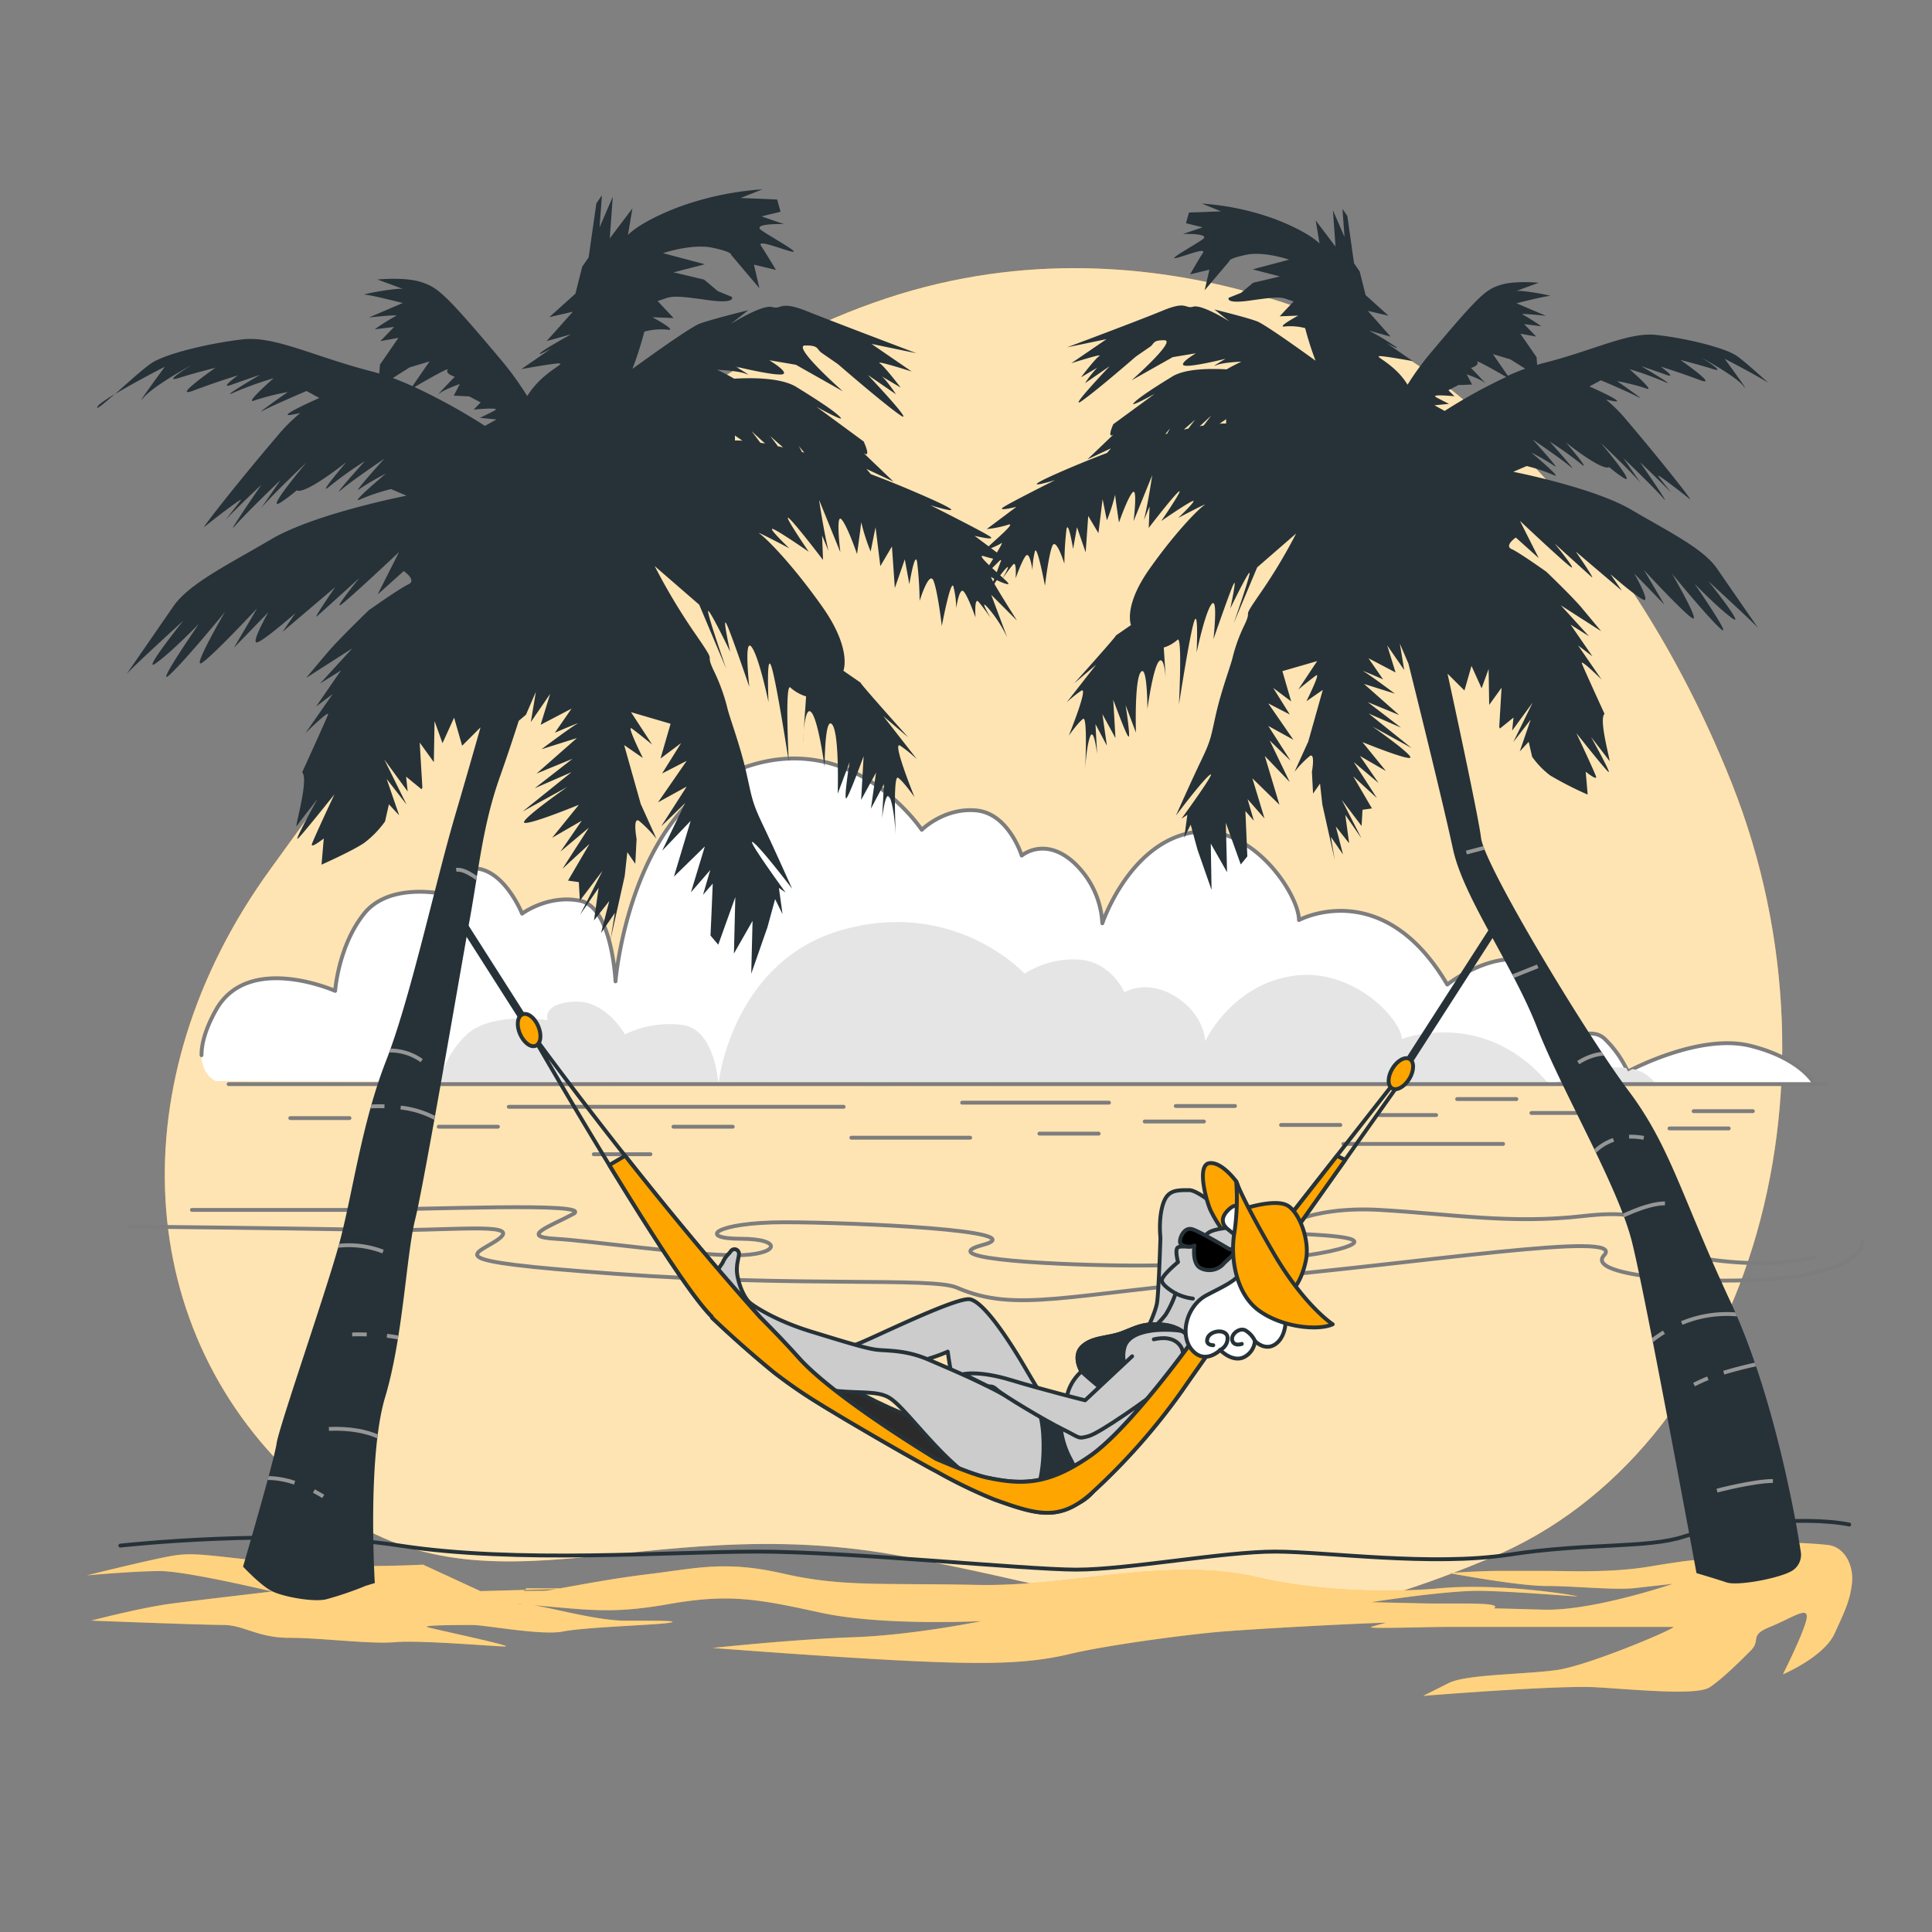 <svg xmlns="http://www.w3.org/2000/svg" xmlns:xlink="http://www.w3.org/1999/xlink" viewBox="0 0 500 500"><rect x="0" y="0" width="500" height="500" fill="#808080" stroke="none"/><defs><clipPath id="freepik--clip-path--inject-16"><path d="M466,401.34s-5.46-37.26-18.18-64.52-15.45-40-26.35-54.52-37.26-58.16-38.17-65.43c-.63-5.07-5.68-28.68-8.68-42.52L379,178.7l1.82-6.36,2.62,5.79,1.81-5,.15,9.3h0l3.2-4.45-.6,10.16.18.41,3.51-2.85-.35,3.39,5.3-7.25-5,10.21,4.5-5.81-2.83,8.23,2.31-2.49.89,3.87a22,22,0,0,0,4.68,4.84,90.48,90.48,0,0,0,9.7,4.95l-.51-5.92s3,2.4,2.68,1.28-5.1-11.27-5.1-11.27,7.11,9,8.25,10-4.45-9-4.45-9,4.08,5.25,4.71,6.16-2.84-10.59-1.22-12.15c0,0-5.31-11.57-5.85-13s5.08,4.11,5.08,4.11l-6.07-8.8,3.72,2.81-5.66-8.2,4.76,3-7.29-8,10.44,6.69s-2.61-3.13-5-6-9.16-9.36-9.16-9.36-7-5-9-5.88,1.07-3,1.07-3l4.93,4.43,1,.89-4.86-9.63s11.53,10.85,13.19,11.95-4.2-6.07-4.2-6.07,8.42,7.64,9.56,8.64-4.1-6.58-4.1-6.58l11.93,10.14-2.93-4.25s6.85,6,8.6,6.61-2.47-6.82-2.47-6.82l7.81,8.06-5.27-8.92S435.86,158.78,438,160s-5.31-11.58-5.31-11.58,8.87,10.9,12.51,14.22-6.64-11.55-6.64-11.55,6.25,6.44,9.77,8.94-6.2-9.62-6.2-9.62,12,11,12.89,12.17c-.58-.85-7.45-10.78-10.69-15.48-3.56-5.15-12.33-9.41-22.14-15.18s-30.55-9.82-30.55-9.82l3.46-1.49a44.32,44.32,0,0,1,7,2.34c2.68,1.28-5.82-5.84-5.82-5.84a55.33,55.33,0,0,1,6,3.48c1.86,1.4-5.64-6.86-5.64-6.86s7.55,5.09,9.83,7.1-5.42-6.56-5.42-6.56a86.76,86.76,0,0,1,8,5.7c3.21,2.71-3.78-5.46-3.78-5.46S413.34,121,416,121a.75.75,0,0,0,.44-.12,36.36,36.36,0,0,0,3.59,2.71c4,2.59-5.77-9-5.77-9s9,8.55,10.51,10.67l-4.62-6.67s7.9,7.54,10.3,10.36-6-9.31-6-9.31,5,4.65,8.17,8c-1.53-1.9-3.21-4.06-3.51-4.49-.63-.91,7,5,8.18,6s-6.8-9.2-16.4-20.5a38,38,0,0,0-5.25-5.23c.65.14,1.29.27,1.9.38,4.1.75-6.2-3.79-6.2-3.79l2.94-1.58S416,99.1,418,100c2.26,1,4.94,2.2,6.09,2.83,2.17,1.19-5.6-4.2-5.6-4.2a56,56,0,0,1,7.61,1.92c2.47,1-4.38-5-4.38-5a79,79,0,0,1,8.95,3.22c3.91,1.78-5.9-4-5.9-4s3.5,1.17,6.48,2.24-1.46-2.12-1.46-2.12,4.52,1.36,10,3.42-4.89-5.14-4.89-5.14,4.32,1.05,8.33,2.32-2.92-2.92-2.92-2.92,8.47,4.46,10.86,7.29-4.82-7-4.82-7,6.76,3.45,11.3,6.2c-2.85-2.52-6.46-5.79-8.24-7-3.31-2.2-13.48-4.58-20.75-5.38s-16.1,4-29.44,7.34c-.46.11-.94.27-1.41.41l-.15-2-4.2-6.07,4.11.75-3.12-3.22,4.4.54a42.38,42.38,0,0,0-4.75-3c-1.24-.49,6,.31,6,.31l-7.63-3.25s7.24-1.86,8.57-1.88-7.4-1.62-8.52-1.29,5.7-2.14,5.7-2.14-6.25-.62-9.92.57S383.13,76,370.6,90.92a70.23,70.23,0,0,0-6.32,8.64,18.25,18.25,0,0,0-2.39-3.07c-3.12-3.22-6.11-4.3-4.78-4.32s8.52,1.29,8.52,1.29l-6.83-4.7s3.61,2,2.47,1a78.17,78.17,0,0,0-6.93-4.19l5.55,1.55L354,80.46l5.34,1.24-5.92-5.33-1.53-6.11-1.47-2.12-1.73-12.25-1.26-1.82.53,7.26-3-6.91.67,9.4-5.13-6.77,1,6s-2.4-2.83-11.56-6.36a68.49,68.49,0,0,0-18.89-4l4.94,2-4,.17L307.7,55l-.77,2.77,4.32,1.06-5.09,1.72s7.46-.23,5,1.45-8.61,5.05-7,4.82,8.23-3,7.14-1.35S308,71,308,71l5-1.21-1.24,5.34,6.42-7.57s-.42-.61,4.27-1.61,11.17,1.25,11.17,1.25l-9.47,2.51,7.09,1.83-5.07,1.2-1.86.44-3.13,2.61L318,77.06s-1.1,1.66,5.44.73,7.86-1,9.61-.36l1.74.58-3.61,3.85,4.8-.18s-5.88,3.16-3.43,2.81a15,15,0,0,1,5.22.43,81.22,81.22,0,0,0,2.7,8.44s-12.63-9.2-15.1-10.18-11.1-3.09-11.1-3.09l3.94,3.11s-7.14-4.49-9.38-3.84-1.56-1.61-7.86,1-24.8,9.52-24.8,9.52l10.2-2.11L277.25,94s8.45-2.69,7.24-1.86-4.72,5.5-4.72,5.5,5.06-3,4.15-2.42a25.15,25.15,0,0,0-3.1,3.94l6.37-4.4s-11.16,11.74-7.22,9,14-11.49,14-11.49l3.64-2.51c1.22-.84.59-1.75,3.76-1.7s-8.52,10.37-8.52,10.37l10.64-6,6-1s-5.07,3-2.71,3.22,10.4-1.81,10.4-1.81-4.15,2.42-2.43,1.68,6.53-.93,6.53-.93-2.3,1.09-3.84,2c-4.88-.27-10.88-.11-14.09,1.87-6,3.68-9,5.77-10,6.91s5.49-2.44,5.49-2.44l-10.72,7.85s-1.77,3.92.05,2.66l-6.75,6.45,6.09-2.86-1,1.19c-2.91,1.09-6,2.34-9.45,3.79-17,7.24-4,3.24-4,3.24s-12,6-13.49,7.08,3.48-.16,3.48-.16l-7.68,5.75a27,27,0,0,0,5.5-1.11c2.55-.86-4.32,4.77-5.32,5.91s2.75-.55,3.66-1.18-5.77,9.81-5.77,9.81l5.84-5.82-3.62,9.67a28.83,28.83,0,0,1,4.08-6.41c2.71-3.21-.37,2.05-.37,2.05s1.8-2.58,2.8-3.72.67,3.57.67,3.57,1.66-4.74,2.67-5.88,1.7,3.76,1.7,3.76a21.51,21.51,0,0,1,.63-4.92c.59-1.75,2.6,8.95,2.6,8.95s.9-7.78,1.88-10.26,3.14,4.56,3.14,4.56A82.91,82.91,0,0,1,276,137c.47-2.57,1.72,5.08,1.72,5.08l1-5.64,2.25,6.51.66-9.42,2.64,4.45,1.08-8.81,1.11,5.5a45.27,45.27,0,0,0,2.13-6.65c.2,2,1,7.22,1,7.22s2.24-6.48,3.55-7.84.23,7.47.23,7.47L298.19,123s-.93,6.46-2.13,11.57c.77-1.88,1.45-3.47,1.45-3.47l-.22,5.52s6.61-8.6,7.83-9.43-4.58,7.64-4.58,7.64,6.67-4.61,8.1-5.15-3.72,4.36-3.72,4.36,8.22-4.33,6.7-3.28-7.35,6.87-14.15,16.5-4.77,14.5-4.77,14.5l-3.95,2.73c.91-.63-10.74,12.35-10.74,12.35l5.65-4.8-7.61,9.74a33,33,0,0,1,3.73-3c2.13-1.47-3.18,11.61-3.18,11.61s2.5-3.52,3.71-4.35.53,13.08.53,13.08.31-6,1.29-8.51,1.81,4.57,1.81,4.57l-.43-7.77,2.95,5.58-1.15-8.16,3.37,6.18-.57-9.91s3,8.23,3.84,9.45-.65-8.07-.65-8.07l2.68,7.11s-.43-13.59,1.27-15.67,1.7,9.59,1.7,9.59,1.45-10.87,3.06-12.43c1-.93,1.44,1.85,1.67,4.23l-.5-7.73a9.36,9.36,0,0,0,3.55-2c1.31-1.35.38,16.77.38,16.77s2.77-18.05,3.94-21.55.64,8.07.64,8.07,2.18-10.46,3.89-12.54.46,9.1.46,9.1,4.49-13,5.28-14.41-.92,6.46-.92,6.46,3.86-8,4.86-9.19-4,13.06-4,13.06l6.1-14.52,10.08-8.76a138.63,138.63,0,0,1-9.16,15.29c-1.81,2.61-2.63,3.87-3,4.57-.73,1.39.29.6-1.15,3.68a42.42,42.42,0,0,0-3.23,8.95c-.77,2.78-2.83,8.23-4.17,14.09s-1.22,6.67-3.79,12-6.61,14.43-6.61,14.43,7-9.32,8.83-10.58-7.39,11.37-7.39,11.37l1.52-1-.82,5.95,1.68-3.4,1.74,6.41.87,2.49,2.79,8-.2-12,4.21,7.4-.31-12.78,3.86,10.78,1.7-2.08-.28-6.56-.22-5.19,2.19,2.52-1.63-5.6,4.38,5-3.13-10.38,7,6.84-3.79-12.62,6.46,6.75-5.19-10.76,5.4,5.23-5.77-9,6.5,3.58-6.5-9.41,5.57,2.87-4.3-6.88,4.66,3.5-2.28-7.84,9-2.6L336,178.44s3.43-2.82,4.64-3.65-2.54,6.69-2.54,6.69l4.24-2.94-3.76,13.36-3.56,7.84a27.79,27.79,0,0,1,3.93-4.06c1.51-1.05.57,4.08.57,4.08l.3,5.62,1.8-2.58.6,5.41.63,2.82,2.58,11.55-1-6,3.14,4.55-1.86-7.23,3.45,4.34-1-7.35,4.19,6.07L347.25,207l5.13,6.77.24-4.2,2.44-.35-4.84-8.3,6.13,5.62-6-9.31,6.43,5.42-4.82-7,6.71,3.88-6.06-7.47s10.61,4.32,12.24,4.09-9.64-8.12-9.64-8.12l10.11,5.56-11.09-8.92,8.35,3.64-8.6-6.6,8.13,3.34L353,177l8,2.52s-6.53-4.9-8-5.7,4.94,2,4.94,2l-3.77-5.46,7,3.67-2.16-7,4.4,6.37-1.13-6.83,2.23,5.18s8.77,35.14,11.49,47.87,15.45,30,21.81,46.34,20.9,40.89,24.54,55.43,16.7,85.73,16.7,85.73,5.11,1.51,7.83,2.42,12.73-.91,16.36-2.73A4.87,4.87,0,0,0,466,401.34ZM302.08,112.21l-.5.14,1.22-1.48S302.48,111.45,302.08,112.21Zm5.47-1.31-1.18.27,2.94-2.56S308.45,109.69,307.55,110.9Zm4-.78-.64.1-.43.09c1.65-1.48,3-2.79,3-2.79S312.56,108.72,311.51,110.12Zm5.76-.52c-.57,0-1.13,0-1.69.06l1.71-1.18ZM390.88,93l3.84,2.41c-1.48.54-3,1.16-4.49,1.84l-3.87-5.61Zm-19.27,9.73c-1.44-.79,4.81-.18,4.81-.18L374.85,101l2.64-1.38,1.29,0,2.19-.11-1.38-2.63s3.5,1.17,4.64,2.17-3.54-3.83-3.54-3.83,2.24-.65,1.61-1.56c-.34-.5,2.22.89,4.62,2.24,1.1.62,2.15,1.23,2.88,1.66a137,137,0,0,0-15.92,8.79l-2.64-1.46,3.77-.37S373.06,103.57,371.61,102.77Z" style="fill:#263238"></path></clipPath><clipPath id="freepik--clip-path-2--inject-16"><path d="M256,157.67a33.28,33.28,0,0,1,4.68,7.33l-4.15-11.06,6.67,6.66s-7.63-11.94-6.59-11.22,5.33,2.66,4.18,1.36-9-7.75-6.08-6.77a31.25,31.25,0,0,0,6.29,1.27l-8.78-6.57s5.71,1.38,4,.18-15.42-8.09-15.42-8.09,14.77,4.57-4.62-3.7c-3.89-1.67-7.48-3.09-10.8-4.34l-1.15-1.36,7,3.28-7.71-7.38c2.08,1.44,0-3,0-3l-12.24-9s7.41,4.1,6.26,2.8-4.61-3.7-11.44-7.91C202.39,97.87,195.53,97.69,190,98c-1.76-1.06-4.4-2.3-4.4-2.3s5.49.21,7.47,1.06-2.78-1.92-2.78-1.92,9.2,2.26,11.9,2.07-3.1-3.68-3.1-3.68l6.88,1.17,12.16,6.87s-13.37-11.8-9.74-11.86,2.91,1,4.29,1.94l4.17,2.88s11.52,10,16,13.13-8.24-10.31-8.24-10.31l7.28,5s-2.51-3.78-3.55-4.5,4.75,2.76,4.75,2.76-4-5.32-5.39-6.28,8.26,2.12,8.26,2.12L225.54,89l11.65,2.42s-21.15-8-28.35-10.88-6.43-.34-9-1.08-10.71,4.38-10.71,4.38l4.5-3.55s-9.86,2.41-12.69,3.53-17.26,11.64-17.26,11.64a93.68,93.68,0,0,0,3.08-9.65,16.93,16.93,0,0,1,6-.49c2.8.4-3.92-3.22-3.92-3.22l5.49.21-4.14-4.4,2-.67c2-.67,3.52-.64,11,.42s6.21-.83,6.21-.83l-3.6-1.47-3.58-3-2.12-.5-5.8-1.38,8.11-2.09-10.83-2.87S179,63,184.32,64.1s4.88,1.84,4.88,1.84l7.34,8.66-1.42-6.11,5.71,1.38s-2.62-4.37-3.87-6.26,6.29,1.28,8.16,1.54-5.21-3.59-8-5.51S202.9,58,202.9,58l-5.82-2,4.93-1.2-.88-3.17-4.87-.21-4.59-.18L197.32,49a78.6,78.6,0,0,0-21.6,4.55c-10.47,4-13.21,7.27-13.21,7.27l1.16-6.88-5.86,7.74.77-10.75-3.41,7.9.61-8.3-1.44,2.08-2,14L150.68,69l-1.76,7-6.76,6.08,6.1-1.41-6.79,7.6,6.34-1.76s-6.61,3.63-7.91,4.78,2.82-1.13,2.82-1.13l-7.8,5.37s8.21-1.5,9.73-1.48-1.89,1.26-5.46,4.94a20.84,20.84,0,0,0-2.74,3.51,80.78,80.78,0,0,0-7.21-9.87C114.9,75.58,113.17,74.38,109,73s-11.33-.66-11.33-.66,7.79,2.82,6.51,2.45-11.25,1.45-9.74,1.48,9.79,2.15,9.79,2.15L95.5,82.16s8.31-.91,6.9-.35A48.26,48.26,0,0,0,97,85.22l5-.61-3.57,3.68,4.69-.86-4.79,6.94-.18,2.31c-.54-.16-1.08-.34-1.61-.47C81.3,92.33,71.21,86.9,62.89,87.82S43,91.46,39.17,94c-2,1.35-6.16,5.09-9.42,8,5.19-3.14,12.91-7.09,12.91-7.09s-8.25,11.21-5.51,8S49.57,94.5,49.57,94.5s-7.92,4.78-3.33,3.33,9.52-2.65,9.52-2.65-11.83,8.23-5.6,5.87,11.41-3.9,11.41-3.9-5.09,3.66-1.68,2.43S67.3,97,67.3,97s-11.22,6.6-6.74,4.57A89.56,89.56,0,0,1,70.8,97.89s-7.84,6.88-5,5.76a63.26,63.26,0,0,1,8.69-2.19s-8.87,6.16-6.4,4.8c1.32-.72,4.38-2.1,7-3.24,2.3-1,4.23-1.83,4.23-1.83L82.64,103s-11.78,5.18-7.09,4.32c.7-.13,1.43-.27,2.17-.43a43.76,43.76,0,0,0-6,6c-11,12.92-20.06,24.58-18.75,23.43s10.07-7.9,9.35-6.86c-.34.49-2.27,2.95-4,5.13,3.64-3.82,9.34-9.14,9.34-9.14s-9.59,13.88-6.84,10.65,11.77-11.85,11.77-11.85l-5.27,7.63c1.68-2.43,12-12.2,12-12.2s-11.21,13.27-6.6,10.3a40.91,40.91,0,0,0,4.1-3.1.86.86,0,0,0,.51.14c3,0,12.28-7.4,12.28-7.4s-8,9.34-4.31,6.24a100.19,100.19,0,0,1,9.11-6.51s-8.81,9.79-6.2,7.5,11.24-8.12,11.24-8.12-8.57,9.45-6.44,7.85a61,61,0,0,1,6.85-4s-9.73,8.14-6.66,6.67a51.32,51.32,0,0,1,8-2.68l4,1.71s-23.7,4.63-34.92,11.23S49,151,44.91,156.86L32.69,174.55c1-1.38,14.73-13.9,14.73-13.9s-11.1,13.85-7.08,11S51.5,161.42,51.5,161.42s-11.74,17-7.59,13.2,14.31-16.25,14.31-16.25S49.67,173,52.15,171.6s14.38-14.14,14.38-14.14l-6,10.19,8.92-9.21s-4.82,8.46-2.82,7.79,9.83-7.56,9.83-7.56l-3.35,4.86,13.64-11.59s-6,8.68-4.69,7.53S93,149.59,93,149.59s-6.69,8.19-4.8,6.94,15.08-13.67,15.08-13.67l-5.56,11,1.13-1,5.64-5.07s3.46,2.4,1.23,3.42-10.29,6.73-10.29,6.73-7.72,7.47-10.47,10.7-5.72,6.8-5.72,6.8l11.93-7.64-8.33,9.1,5.43-3.41-6.47,9.36,4.27-3.2-7,10.06s6.42-6.33,5.8-4.7-6.67,14.86-6.67,14.86c1.84,1.78-2.12,14.93-1.4,13.89s5.38-7,5.38-7S75.82,218.19,77.12,217s9.43-11.42,9.43-11.42-5.45,11.6-5.83,12.88S83.79,217,83.79,217l-.58,6.77s8.13-3.6,11.09-5.66a25.52,25.52,0,0,0,5.35-5.52l1-4.43L103.3,211l-3.23-9.41,5.15,6.63-5.77-11.67,6.06,8.29L105.1,201l4,3.26.21-.47-.69-11.62,3.66,5.09h0l.18-10.64,2.06,5.72,3-6.61,2.08,7.27,4.76-4.76c-2.15,7.56-4.53,15.86-6.57,22.77-5.2,17.68-11.56,47.37-17.92,63.64S91.22,309.31,87.75,322s-15.6,47.38-16.18,51.62-8.67,31.82-8.67,31.82,4.62,4.95,7.51,6.37,10.41,2.83,13.88,2.12a85.75,85.75,0,0,0,10.4-3.54l2.31-.7s-2-32.53,2.67-48.09,5.46-36.77,7.77-46,11.83-65.05,14.15-77.78,3.3-24.12,7.78-36.77c1.71-4.83,3.37-9.78,4.88-14.5l1.87-1.58,2.56-5.92-1.3,7.81,5-7.28-2.47,8,8-4.19-4.31,6.24s7.3-3.15,5.65-2.24-9.12,6.51-9.12,6.51l9.17-2.89-10.44,9.19,9.3-3.82L138.38,204l9.54-4.17-12.68,10.2,11.57-6.36s-12.9,9-11,9.29,14-4.68,14-4.68l-6.92,8.54,7.67-4.43-5.51,8,7.35-6.19-6.84,10.65,7-6.44L147,227.9l2.8.4.27,4.8,5.86-7.74-5.8,11.36,4.79-6.93-1.19,8.4,3.94-5-2.12,8.27,3.59-5.2L158,243.17l2.95-13.2.72-3.23.68-6.19,2.06,3,.34-6.42s-1.07-5.87.66-4.67a31.66,31.66,0,0,1,4.49,4.63l-4.07-9-4.3-15.27,4.85,3.35s-4.3-8.61-2.91-7.65,5.31,4.18,5.31,4.18l-5.47-8.39,10.24,3-2.61,9,5.33-4-4.92,7.87,6.37-3.28-7.43,10.75,7.43-4.09-6.6,10.3,6.18-6-5.93,12.3,7.37-7.71-4.33,14.43,8-7.82-3.59,11.86,5-5.76-1.87,6.4,2.51-2.88-.25,5.93-.33,7.51,2,2.37,4.42-12.32-.36,14.61,4.82-8.46L194.42,252l3.18-9.14,1-2.84,2-7.33,1.92,3.89-.94-6.8,1.73,1.2s-10.51-14.44-8.43-13S205,230,205,230s-4.63-10.37-7.56-16.5-2.81-7.06-4.34-13.75-3.88-12.93-4.76-16.1a48.41,48.41,0,0,0-3.69-10.23c-1.65-3.52-.48-2.62-1.32-4.21-.43-.8-1.36-2.25-3.43-5.23a158.76,158.76,0,0,1-10.47-17.48l11.53,10,7,16.6s-5.69-16.23-4.55-14.93,5.56,10.5,5.56,10.5-2-9-1.05-7.38,6,16.47,6,16.47-1.42-12.77.53-10.4,4.44,14.34,4.44,14.34-.6-13.22.74-9.22,4.5,24.63,4.5,24.63-1.06-20.72.43-19.17a10.8,10.8,0,0,0,4.06,2.29L208,189.1c.26-2.72.8-5.9,1.9-4.83,1.85,1.79,3.51,14.21,3.51,14.21s0-13.33,1.94-11,1.45,17.92,1.45,17.92l3.06-8.14s-1.69,10.62-.73,9.23,4.38-10.8,4.38-10.8l-.65,11.33,3.86-7.07-1.33,9.33,3.38-6.37-.49,8.88s.95-8.06,2.07-5.23,1.48,9.73,1.48,9.73-.79-15.92.59-15,4.25,5,4.25,5-6.07-14.95-3.64-13.27a36.42,36.42,0,0,1,4.27,3.46l-8.7-11.14,6.45,5.49s-13.31-14.84-12.27-14.12l-4.51-3.12s2.31-5.57-5.46-16.57-14.44-17.67-16.17-18.87,7.65,3.76,7.65,3.76-5.87-5.6-4.24-5,9.26,5.89,9.26,5.89-6.63-9.7-5.24-8.74S213,144.92,213,144.92l-.24-6.32s.77,1.82,1.65,4c-1.36-5.84-2.43-13.22-2.43-13.22l5.5,13.54s-1.24-10.08.26-8.54,4.06,9,4.06,9,.85-6,1.08-8.25a52.47,52.47,0,0,0,2.44,7.61l1.27-6.3,1.24,10.08,3-5.1.75,10.77,2.58-7.44,1.18,6.45s1.43-8.74,2-5.81A93.89,93.89,0,0,1,238,155.5s2.47-8,3.59-5.2S243.74,162,243.74,162s2.31-12.24,3-10.24a24.5,24.5,0,0,1,.73,5.63s.79-5.6,1.94-4.3,3.05,6.72,3.05,6.72-.38-5.39.77-4.08,3.2,4.26,3.2,4.26S252.88,154,256,157.67ZM101.66,97.84,106,95.08l5.17-1.55-4.43,6.41C105.07,99.17,103.35,98.46,101.66,97.84Zm5.63,2.33c.83-.49,2-1.19,3.29-1.9,2.73-1.55,5.67-3.13,5.27-2.56-.72,1,1.85,1.79,1.85,1.79s-5.36,5.52-4,4.37,5.3-2.48,5.3-2.48l-1.57,3,2.5.12,1.47.07,3,1.57L122.58,106s7.15-.7,5.5.2-3.9,1.93-3.9,1.93l4.32.42-3,1.66A157.81,157.81,0,0,0,107.29,100.17ZM190.2,114l0-1.29,1.95,1.35C191.49,114,190.84,114,190.2,114Zm7.31.7-.73-.11c-1.2-1.6-2.26-3-2.26-3s1.6,1.5,3.49,3.19Zm3.8.78c-1-1.39-2-2.62-2-2.62s1.51,1.33,3.35,2.92Zm6.25,1.5-.82-1.54s.54.67,1.4,1.7Z" style="fill:#263238"></path></clipPath></defs><g id="freepik--background-simple--inject-16"><path d="M363,92S301.53,53.24,229.31,77.24,109.76,170.13,70,224.9,34.45,345.28,78.54,384.52s85.76,5,155.62,18.34,86.58,27.66,151.94.18,94-120.19,62-200.55S363,92,363,92Z" style="fill:#FFA500"></path><path d="M363,92S301.53,53.24,229.31,77.24,109.76,170.13,70,224.9,34.45,345.28,78.54,384.52s85.76,5,155.62,18.34,86.58,27.66,151.94.18,94-120.19,62-200.55S363,92,363,92Z" style="fill:#fff;opacity:0.7"></path><path d="M208,189.1c-.17,1.82-.22,3.44-.22,3.44Z" style="fill:#263238"></path><path d="M25.18,105.32c-.39.91,1.77-.92,4.57-3.38C27.33,103.4,25.45,104.69,25.18,105.32Z" style="fill:#263238"></path></g><g id="freepik--Landscape--inject-16"><path d="M55.86,279.79s-8.35-3.34,0-18.35,30.87-5,30.87-5,.83-11.68,7.51-20,20.86-5,20.86-5-1.67-5.84,6.67-6.67,13.35,11.68,13.35,11.68,6.67-5,15-3.34,9.17,20.86,9.17,20.86,3.52-44.19,32.54-55.07,46.72,15.85,46.72,15.85,5.84-5.84,14.19-5,11.68,11.68,11.68,11.68,5.84-5,13.35,1.67a23,23,0,0,1,7.51,15.85s6.67-20,22.52-23.36,28.37,15.85,28.37,22.52c0,0,21.69-11.68,38.38,16.69,0,0,11.68-9.18,21.69-5.84s7.51,21.69,7.51,21.69,7.51-5.84,11.68-1.67a28,28,0,0,1,5.84,8.35s18.36-10,31.71-6.68,16.68,10,16.68,10Z" style="fill:#fff"></path><path d="M52.15,273.08c0-2.73.85-6.5,3.71-11.64,8.34-15,30.87-5,30.87-5s.83-11.68,7.51-20,20.86-5,20.86-5-1.67-5.84,6.67-6.67,13.35,11.68,13.35,11.68,6.67-5,15-3.34,9.17,20.86,9.17,20.86,3.52-44.19,32.54-55.07,46.72,15.85,46.72,15.85,5.84-5.84,14.19-5,11.68,11.68,11.68,11.68,5.84-5,13.35,1.67a23,23,0,0,1,7.51,15.85s6.67-20,22.52-23.36,28.37,15.85,28.37,22.52c0,0,21.69-11.68,38.38,16.69,0,0,11.68-9.18,21.69-5.84s7.51,21.69,7.51,21.69,7.51-5.84,11.68-1.67a28,28,0,0,1,5.84,8.35s18.36-10,31.71-6.68,16.68,10,16.68,10" style="fill:none;stroke:#7d7d7d;stroke-linecap:round;stroke-linejoin:round"></path><path d="M185.88,280.05c-.19-2.09-1.56-13.68-9.15-14.78a26.44,26.44,0,0,0-15,2.42s-5-9.06-13.35-8.46-6.67,4.83-6.67,4.83-14.18-2.41-20.86,3.63a24.4,24.4,0,0,0-7.07,12.22Z" style="fill:#e5e5e5"></path><path d="M186,280.05l214.79.44c-16.63-19.89-38-11.59-38-11.59,0-4.84-12.51-18.74-28.36-16.32s-22.53,16.92-22.53,16.92,0-6.64-7.51-11.48S291,256.81,291,256.81s-3.33-7.85-11.68-8.46A23.19,23.19,0,0,0,265.17,252s-17.7-19.37-46.72-11.48C191.12,247.92,186.41,276.71,186,280.05Z" style="fill:#e5e5e5"></path><path d="M428.47,280.54a9.15,9.15,0,0,0-5.61-3.79l-.38-.07c-.76.37-1.19.61-1.19.61s-.13-.34-.41-.9c-7.79-1-16.05,2.72-18.77,4.1Z" style="fill:#e5e5e5"></path><path d="M96.34,279.87h3.81C98.9,279.82,97.62,279.81,96.34,279.87Z" style="fill:#e5e5e5"></path><line x1="59.17" y1="280.57" x2="472.69" y2="280.57" style="fill:#fff;stroke:#7d7d7d;stroke-linecap:round;stroke-linejoin:round"></line><path d="M33.58,317.43s43.94.44,62.86.88,38.38-2.19,32.82,2.18-18.36,5.68,30,9.17,82,.81,88.38,3.58c15.33,6.67,28.44,1.66,74.05-2.27s99.57-12.66,93.45-6.11,38.38,8.29,53.4,4.8,13.35-8.3,13.35-8.3" style="fill:none;stroke:#7d7d7d;stroke-linecap:round;stroke-linejoin:round"></path><path d="M49.67,313.12H89c20.67,0,65.33-2.14,59.33,1.07s-14,5.86-4.66,6.4,35.33,4.27,46.66,4.27,12.67-4.27,1.34-4.27S185,316.32,203,316.32s65.33,2.13,51.33,5.87,21.34,5.33,40,5.33,44.67-1.6,54-4.8-14-3.2-16.66-3.73,6.66-6.94,25.33-5.87,34,3.73,52.67,1.6,17.33,3.2,14.66,5.33,25.34,10.14,45.34,5.34" style="fill:none;stroke:#7d7d7d;stroke-linecap:round;stroke-linejoin:round"></path><line x1="131.67" y1="286.44" x2="218.33" y2="286.44" style="fill:none;stroke:#7d7d7d;stroke-linecap:round;stroke-linejoin:round"></line><line x1="220.33" y1="294.44" x2="251.08" y2="294.44" style="fill:none;stroke:#7d7d7d;stroke-linecap:round;stroke-linejoin:round"></line><line x1="168.33" y1="298.71" x2="153.67" y2="298.71" style="fill:none;stroke:#7d7d7d;stroke-linecap:round;stroke-linejoin:round"></line><line x1="357" y1="288.58" x2="371.67" y2="288.58" style="fill:none;stroke:#7d7d7d;stroke-linecap:round;stroke-linejoin:round"></line><line x1="287" y1="285.37" x2="249" y2="285.37" style="fill:none;stroke:#7d7d7d;stroke-linecap:round;stroke-linejoin:round"></line><line x1="389" y1="296.05" x2="347.67" y2="296.05" style="fill:none;stroke:#7d7d7d;stroke-linecap:round;stroke-linejoin:round"></line><line x1="396.33" y1="288.04" x2="413.67" y2="288.04" style="fill:none;stroke:#7d7d7d;stroke-linecap:round;stroke-linejoin:round"></line><line x1="284.33" y1="293.38" x2="269" y2="293.38" style="fill:none;stroke:#7d7d7d;stroke-linecap:round;stroke-linejoin:round"></line><line x1="319.62" y1="286.23" x2="304.29" y2="286.23" style="fill:none;stroke:#7d7d7d;stroke-linecap:round;stroke-linejoin:round"></line><line x1="311.58" y1="290.25" x2="296.25" y2="290.25" style="fill:none;stroke:#7d7d7d;stroke-linecap:round;stroke-linejoin:round"></line><line x1="346.88" y1="291.14" x2="331.54" y2="291.14" style="fill:none;stroke:#7d7d7d;stroke-linecap:round;stroke-linejoin:round"></line><line x1="189.63" y1="291.59" x2="174.29" y2="291.59" style="fill:none;stroke:#7d7d7d;stroke-linecap:round;stroke-linejoin:round"></line><line x1="90.45" y1="289.36" x2="75.12" y2="289.36" style="fill:none;stroke:#7d7d7d;stroke-linecap:round;stroke-linejoin:round"></line><line x1="128.87" y1="291.59" x2="113.54" y2="291.59" style="fill:none;stroke:#7d7d7d;stroke-linecap:round;stroke-linejoin:round"></line><line x1="453.64" y1="287.57" x2="438.31" y2="287.57" style="fill:none;stroke:#7d7d7d;stroke-linecap:round;stroke-linejoin:round"></line><line x1="447.39" y1="292.04" x2="432.06" y2="292.04" style="fill:none;stroke:#7d7d7d;stroke-linecap:round;stroke-linejoin:round"></line><line x1="392.44" y1="284.44" x2="377.11" y2="284.44" style="fill:none;stroke:#7d7d7d;stroke-linecap:round;stroke-linejoin:round"></line></g><g id="freepik--Palms--inject-16"><path d="M473.12,399.85c-4.46-.55-18.4-1.11-20.63-.55s-13.94,4.46-13.94,4.46-1.68,0-11.71,1.67-21.2,1.12-26.21,1.12H387.8c-5,0-12.83.55-12.83.55s17.85,3.35,25.1,3.35,17.84,1.11,22.86.56l10-1.12s-20.58,7.05-33.46,6.69c-5.63-.15-9.64-.28-12.93-.33l.05,0c2.73-1.73-10.27-1.12-17.88-1.29l-13.87-.31s19.77-3.14,28.72-2.94,23.25,1.41,24.59,1.44-18.72-3.55-35.32-2.13c0,0-23.79,2.6-47.4-2.85s-48,2.52-72.57,2-34.94.56-50.09-2.91-22.35-1.39-34.92.12c-8.8,1.06-17.83,2.77-22.92,3.69h-8.68s-.18.15-.44.4l8.09-.22a25.77,25.77,0,0,1-3,.45c-.58,0-2.71,0-5.37.06l.29-.29-11.49.31-14.84-6.85s-20.64,1.12-37.93-.56-21.19-2.78-27.32-1.67-21.75,5-21.75,5,12.27-1.11,19-1.11,28.93,5.29,28.93,5.29-17.22,2-25.58,3.07-21.2,4.46-21.2,4.46,28.45,1.12,34,1.12,8.93,3.34,17.29,3.34,20.63,1.68,27.33,1.12,25.65,1.11,28.44,1.11-18.4-4.46-20.08-5,8.37-.55,11.71-.55,17.85,2.79,23.43,1.67,24-1.67,27.32-2.23-2.23-.56-11.15-.56c-7.29,0-18.1-3.1-23.88-4,14.28,1.19,20.3,2.31,35-.29,15.73-2.79,23.31-1.28,39.35,2.22S254,419.54,254,419.54s-17.54,3.63-33.23,4.18-36.33,2.77-36.33,2.77,32.63,2.52,51.87,3.4,30,.67,40.33-1.79,31-5.13,39.53-5.84c6.77-.56,29.37-1.89,42.64-2.32-2,.52-3.44.94-3.94,1.1-1.68.56,14.5,0,19.51,0H433c1.67,0-21.75,10-30.11,11.16s-23.43,1.11-27.89,3.34l-6.69,3.35s34.58-2.79,44.61-2.23,26.22,2.23,29.56,0,7.81-6.69,10.6-9.48-.56-3.9,5-6.14,10-5.57,9.48-2.23-6.14,14.5-6.14,14.5,10.6-4.46,13.39-10.59,3.9-8.37,4.46-12.83S477.59,400.41,473.12,399.85ZM134,415l1.05.08A2.26,2.26,0,0,1,134,415Z" style="fill:#FFA500"></path><path d="M473.12,399.85c-4.46-.55-18.4-1.11-20.63-.55s-13.94,4.46-13.94,4.46-1.68,0-11.71,1.67-21.2,1.12-26.21,1.12H387.8c-5,0-12.83.55-12.83.55s17.85,3.35,25.1,3.35,17.84,1.11,22.86.56l10-1.12s-20.58,7.05-33.46,6.69c-5.63-.15-9.64-.28-12.93-.33l.05,0c2.73-1.73-10.27-1.12-17.88-1.29l-13.87-.31s19.77-3.14,28.72-2.94,23.25,1.41,24.59,1.44-18.72-3.55-35.32-2.13c0,0-23.79,2.6-47.4-2.85s-48,2.52-72.57,2-34.94.56-50.09-2.91-22.35-1.39-34.92.12c-8.8,1.06-17.83,2.77-22.92,3.69h-8.68s-.18.15-.44.4l8.09-.22a25.77,25.77,0,0,1-3,.45c-.58,0-2.71,0-5.37.06l.29-.29-11.49.31-14.84-6.85s-20.64,1.12-37.93-.56-21.19-2.78-27.32-1.67-21.75,5-21.75,5,12.27-1.11,19-1.11,28.93,5.29,28.93,5.29-17.22,2-25.58,3.07-21.2,4.46-21.2,4.46,28.45,1.12,34,1.12,8.93,3.34,17.29,3.34,20.63,1.68,27.33,1.12,25.65,1.11,28.44,1.11-18.4-4.46-20.08-5,8.37-.55,11.71-.55,17.85,2.79,23.43,1.67,24-1.67,27.32-2.23-2.23-.56-11.15-.56c-7.29,0-18.1-3.1-23.88-4,14.28,1.19,20.3,2.31,35-.29,15.73-2.79,23.31-1.28,39.35,2.22S254,419.54,254,419.54s-17.54,3.63-33.23,4.18-36.33,2.77-36.33,2.77,32.63,2.52,51.87,3.4,30,.67,40.33-1.79,31-5.13,39.53-5.84c6.77-.56,29.37-1.89,42.64-2.32-2,.52-3.44.94-3.94,1.1-1.68.56,14.5,0,19.51,0H433c1.67,0-21.75,10-30.11,11.16s-23.43,1.11-27.89,3.34l-6.69,3.35s34.58-2.79,44.61-2.23,26.22,2.23,29.56,0,7.81-6.69,10.6-9.48-.56-3.9,5-6.14,10-5.57,9.48-2.23-6.14,14.5-6.14,14.5,10.6-4.46,13.39-10.59,3.9-8.37,4.46-12.83S477.59,400.41,473.12,399.85ZM134,415l1.05.08A2.26,2.26,0,0,1,134,415Z" style="fill:#fff;opacity:0.5"></path><path d="M31.14,400s42-4.67,72.37,0,69.26,1.55,92.6,1.55,69.26,4.67,82.48,4.67,38.13-4.67,51.36-4.67,40.47,3.89,60.7.78,35.79-1.56,45.13-4.67,31.13-5.45,42.8-3.11" style="fill:none;stroke:#263238;stroke-linecap:round;stroke-linejoin:round"></path><path d="M466,401.34s-5.46-37.26-18.18-64.52-15.45-40-26.35-54.52-37.26-58.16-38.17-65.43c-.63-5.07-5.68-28.68-8.68-42.52L379,178.7l1.82-6.36,2.62,5.79,1.81-5,.15,9.3h0l3.2-4.45-.6,10.16.18.41,3.51-2.85-.35,3.39,5.3-7.25-5,10.21,4.5-5.81-2.83,8.23,2.31-2.49.89,3.87a22,22,0,0,0,4.68,4.84,90.48,90.48,0,0,0,9.7,4.95l-.51-5.92s3,2.4,2.68,1.28-5.1-11.27-5.1-11.27,7.11,9,8.25,10-4.45-9-4.45-9,4.08,5.25,4.71,6.16-2.84-10.59-1.22-12.15c0,0-5.31-11.57-5.85-13s5.08,4.11,5.08,4.11l-6.07-8.8,3.72,2.81-5.66-8.2,4.76,3-7.29-8,10.44,6.69s-2.61-3.13-5-6-9.16-9.36-9.16-9.36-7-5-9-5.88,1.07-3,1.07-3l4.93,4.43,1,.89-4.86-9.63s11.53,10.85,13.19,11.95-4.2-6.07-4.2-6.07,8.42,7.64,9.56,8.64-4.1-6.58-4.1-6.58l11.93,10.14-2.93-4.25s6.85,6,8.6,6.61-2.47-6.82-2.47-6.82l7.81,8.06-5.27-8.92S435.86,158.78,438,160s-5.31-11.58-5.31-11.58,8.87,10.9,12.51,14.22-6.64-11.55-6.64-11.55,6.25,6.44,9.77,8.94-6.2-9.62-6.2-9.62,12,11,12.89,12.17c-.58-.85-7.45-10.78-10.69-15.48-3.56-5.15-12.33-9.41-22.14-15.18s-30.55-9.82-30.55-9.82l3.46-1.49a44.32,44.32,0,0,1,7,2.34c2.68,1.28-5.82-5.84-5.82-5.84a55.33,55.33,0,0,1,6,3.48c1.86,1.4-5.64-6.86-5.64-6.86s7.55,5.09,9.83,7.1-5.42-6.56-5.42-6.56a86.76,86.76,0,0,1,8,5.7c3.21,2.71-3.78-5.46-3.78-5.46S413.34,121,416,121a.75.75,0,0,0,.44-.12,36.36,36.36,0,0,0,3.59,2.71c4,2.59-5.77-9-5.77-9s9,8.55,10.51,10.67l-4.62-6.67s7.9,7.54,10.3,10.36-6-9.31-6-9.31,5,4.65,8.17,8c-1.53-1.9-3.21-4.06-3.51-4.49-.63-.91,7,5,8.18,6s-6.8-9.2-16.4-20.5a38,38,0,0,0-5.25-5.23c.65.14,1.29.27,1.9.38,4.1.75-6.2-3.79-6.2-3.79l2.94-1.58S416,99.1,418,100c2.26,1,4.94,2.2,6.09,2.83,2.17,1.19-5.6-4.2-5.6-4.2a56,56,0,0,1,7.61,1.92c2.47,1-4.38-5-4.38-5a79,79,0,0,1,8.95,3.22c3.91,1.78-5.9-4-5.9-4s3.5,1.17,6.48,2.24-1.46-2.12-1.46-2.12,4.52,1.36,10,3.42-4.89-5.14-4.89-5.14,4.32,1.05,8.33,2.32-2.92-2.92-2.92-2.92,8.47,4.46,10.86,7.29-4.82-7-4.82-7,6.76,3.45,11.3,6.2c-2.85-2.52-6.46-5.79-8.24-7-3.31-2.2-13.48-4.58-20.75-5.38s-16.1,4-29.44,7.34c-.46.11-.94.27-1.41.41l-.15-2-4.2-6.07,4.11.75-3.12-3.22,4.4.54a42.38,42.38,0,0,0-4.75-3c-1.24-.49,6,.31,6,.31l-7.63-3.25s7.24-1.86,8.57-1.88-7.4-1.62-8.52-1.29,5.7-2.14,5.7-2.14-6.25-.62-9.92.57S383.13,76,370.6,90.92a70.23,70.23,0,0,0-6.32,8.64,18.25,18.25,0,0,0-2.39-3.07c-3.12-3.22-6.11-4.3-4.78-4.32s8.52,1.29,8.52,1.29l-6.83-4.7s3.61,2,2.47,1a78.17,78.17,0,0,0-6.93-4.19l5.55,1.55L354,80.46l5.34,1.24-5.92-5.33-1.53-6.11-1.47-2.12-1.73-12.25-1.26-1.82.53,7.26-3-6.91.67,9.4-5.13-6.77,1,6s-2.4-2.83-11.56-6.36a68.49,68.49,0,0,0-18.89-4l4.94,2-4,.17L307.7,55l-.77,2.77,4.32,1.06-5.09,1.72s7.46-.23,5,1.45-8.61,5.05-7,4.82,8.23-3,7.14-1.35S308,71,308,71l5-1.21-1.24,5.34,6.42-7.57s-.42-.61,4.27-1.61,11.17,1.25,11.17,1.25l-9.47,2.51,7.09,1.83-5.07,1.2-1.86.44-3.13,2.61L318,77.06s-1.1,1.66,5.44.73,7.86-1,9.61-.36l1.74.58-3.61,3.85,4.8-.18s-5.88,3.16-3.43,2.81a15,15,0,0,1,5.22.43,81.22,81.22,0,0,0,2.7,8.44s-12.63-9.2-15.1-10.18-11.1-3.09-11.1-3.09l3.94,3.11s-7.14-4.49-9.38-3.84-1.56-1.61-7.86,1-24.8,9.52-24.8,9.52l10.2-2.11L277.25,94s8.45-2.69,7.24-1.86-4.72,5.5-4.72,5.5,5.06-3,4.15-2.42a25.15,25.15,0,0,0-3.1,3.94l6.37-4.4s-11.16,11.74-7.22,9,14-11.49,14-11.49l3.64-2.51c1.22-.84.59-1.75,3.76-1.7s-8.52,10.37-8.52,10.37l10.64-6,6-1s-5.07,3-2.71,3.22,10.4-1.81,10.4-1.81-4.15,2.42-2.43,1.68,6.53-.93,6.53-.93-2.3,1.09-3.84,2c-4.88-.27-10.88-.11-14.09,1.87-6,3.68-9,5.77-10,6.91s5.49-2.44,5.49-2.44l-10.72,7.85s-1.77,3.92.05,2.66l-6.75,6.45,6.09-2.86-1,1.19c-2.91,1.09-6,2.34-9.45,3.79-17,7.24-4,3.24-4,3.24s-12,6-13.49,7.08,3.48-.16,3.48-.16l-7.68,5.75a27,27,0,0,0,5.5-1.11c2.55-.86-4.32,4.77-5.32,5.91s2.75-.55,3.66-1.18-5.77,9.81-5.77,9.81l5.84-5.82-3.62,9.67a28.83,28.83,0,0,1,4.08-6.41c2.71-3.21-.37,2.05-.37,2.05s1.8-2.58,2.8-3.72.67,3.57.67,3.57,1.66-4.74,2.67-5.88,1.7,3.76,1.7,3.76a21.51,21.51,0,0,1,.63-4.92c.59-1.75,2.6,8.95,2.6,8.95s.9-7.78,1.88-10.26,3.14,4.56,3.14,4.56A82.91,82.91,0,0,1,276,137c.47-2.57,1.72,5.08,1.72,5.08l1-5.64,2.25,6.51.66-9.42,2.64,4.45,1.08-8.81,1.11,5.5a45.27,45.27,0,0,0,2.13-6.65c.2,2,1,7.22,1,7.22s2.24-6.48,3.55-7.84.23,7.47.23,7.47L298.19,123s-.93,6.46-2.13,11.57c.77-1.88,1.45-3.47,1.45-3.47l-.22,5.52s6.61-8.6,7.83-9.43-4.58,7.64-4.58,7.64,6.67-4.61,8.1-5.15-3.72,4.36-3.72,4.36,8.22-4.33,6.7-3.28-7.35,6.87-14.15,16.5-4.77,14.5-4.77,14.5l-3.95,2.73c.91-.63-10.74,12.35-10.74,12.35l5.65-4.8-7.61,9.74a33,33,0,0,1,3.73-3c2.13-1.47-3.18,11.61-3.18,11.61s2.5-3.52,3.71-4.35.53,13.08.53,13.08.31-6,1.29-8.51,1.81,4.57,1.81,4.57l-.43-7.77,2.95,5.58-1.15-8.16,3.37,6.18-.57-9.91s3,8.23,3.84,9.45-.65-8.07-.65-8.07l2.68,7.11s-.43-13.59,1.27-15.67,1.7,9.59,1.7,9.59,1.45-10.87,3.06-12.43c1-.93,1.44,1.85,1.67,4.23l-.5-7.73a9.36,9.36,0,0,0,3.55-2c1.31-1.35.38,16.77.38,16.77s2.77-18.05,3.94-21.55.64,8.07.64,8.07,2.18-10.46,3.89-12.54.46,9.1.46,9.1,4.49-13,5.28-14.41-.92,6.46-.92,6.46,3.86-8,4.86-9.19-4,13.06-4,13.06l6.1-14.52,10.08-8.76a138.63,138.63,0,0,1-9.16,15.29c-1.81,2.61-2.63,3.87-3,4.57-.73,1.39.29.6-1.15,3.68a42.42,42.42,0,0,0-3.23,8.95c-.77,2.78-2.83,8.23-4.17,14.09s-1.22,6.67-3.79,12-6.61,14.43-6.61,14.43,7-9.32,8.83-10.58-7.39,11.37-7.39,11.37l1.52-1-.82,5.95,1.68-3.4,1.74,6.41.87,2.49,2.79,8-.2-12,4.21,7.4-.31-12.78,3.86,10.78,1.7-2.08-.28-6.56-.22-5.19,2.19,2.52-1.63-5.6,4.38,5-3.13-10.38,7,6.84-3.79-12.62,6.46,6.75-5.19-10.76,5.4,5.23-5.77-9,6.5,3.58-6.5-9.41,5.57,2.87-4.3-6.88,4.66,3.5-2.28-7.84,9-2.6L336,178.44s3.43-2.82,4.64-3.65-2.54,6.69-2.54,6.69l4.24-2.94-3.76,13.36-3.56,7.84a27.79,27.79,0,0,1,3.93-4.06c1.51-1.05.57,4.08.57,4.08l.3,5.62,1.8-2.58.6,5.41.63,2.82,2.58,11.55-1-6,3.14,4.55-1.86-7.23,3.45,4.34-1-7.35,4.19,6.07L347.25,207l5.13,6.77.24-4.2,2.44-.35-4.84-8.3,6.13,5.62-6-9.31,6.43,5.42-4.82-7,6.71,3.88-6.06-7.47s10.61,4.32,12.24,4.09-9.64-8.12-9.64-8.12l10.11,5.56-11.09-8.92,8.35,3.64-8.6-6.6,8.13,3.34L353,177l8,2.52s-6.53-4.9-8-5.7,4.94,2,4.94,2l-3.77-5.46,7,3.67-2.16-7,4.4,6.37-1.13-6.83,2.23,5.18s8.77,35.14,11.49,47.87,15.45,30,21.81,46.34,20.9,40.89,24.54,55.43,16.7,85.73,16.7,85.73,5.11,1.51,7.83,2.42,12.73-.91,16.36-2.73A4.87,4.87,0,0,0,466,401.34ZM302.08,112.21l-.5.14,1.22-1.48S302.48,111.45,302.08,112.21Zm5.47-1.31-1.18.27,2.94-2.56S308.45,109.69,307.55,110.9Zm4-.78-.64.1-.43.09c1.65-1.48,3-2.79,3-2.79S312.56,108.72,311.51,110.12Zm5.76-.52c-.57,0-1.13,0-1.69.06l1.71-1.18ZM390.88,93l3.84,2.41c-1.48.54-3,1.16-4.49,1.84l-3.87-5.61Zm-19.27,9.73c-1.44-.79,4.81-.18,4.81-.18L374.85,101l2.64-1.38,1.29,0,2.19-.11-1.38-2.63s3.5,1.17,4.64,2.17-3.54-3.83-3.54-3.83,2.24-.65,1.61-1.56c-.34-.5,2.22.89,4.62,2.24,1.1.62,2.15,1.23,2.88,1.66a137,137,0,0,0-15.92,8.79l-2.64-1.46,3.77-.37S373.06,103.57,371.61,102.77Z" style="fill:#263238"></path><g style="clip-path:url(#freepik--clip-path--inject-16)"><line x1="386.99" y1="218.65" x2="379.5" y2="220.64" style="fill:none;stroke:#969696;stroke-miterlimit:10"></line><line x1="387.98" y1="254.07" x2="397.96" y2="250.08" style="fill:none;stroke:#969696;stroke-miterlimit:10"></line><path d="M417.92,273s-4-1.49-9.48,2" style="fill:none;stroke:#969696;stroke-miterlimit:10"></path><path d="M421.61,294.18a17.69,17.69,0,0,1,3.79.3" style="fill:none;stroke:#969696;stroke-miterlimit:10"></path><path d="M410.43,301a13,13,0,0,1,7.15-6" style="fill:none;stroke:#969696;stroke-miterlimit:10"></path><path d="M418.42,315.43s7.48-4,12.47-4" style="fill:none;stroke:#969696;stroke-miterlimit:10"></path><path d="M435.23,342.4a30.42,30.42,0,0,1,20.6-1" style="fill:none;stroke:#969696;stroke-miterlimit:10"></path><path d="M424.9,349.36a28.24,28.24,0,0,1,5.73-4.58" style="fill:none;stroke:#969696;stroke-miterlimit:10"></path><path d="M442,356.7a38.24,38.24,0,0,0-3.58,1.64" style="fill:none;stroke:#969696;stroke-miterlimit:10"></path><path d="M461.32,351.85a108.46,108.46,0,0,0-15.21,3.4" style="fill:none;stroke:#969696;stroke-miterlimit:10"></path><path d="M444.36,385.77s9.48-2.49,14.47-2.49" style="fill:none;stroke:#969696;stroke-miterlimit:10"></path></g><path d="M256,157.67a33.28,33.28,0,0,1,4.68,7.33l-4.15-11.06,6.67,6.66s-7.63-11.94-6.59-11.22,5.33,2.66,4.18,1.36-9-7.75-6.08-6.77a31.25,31.25,0,0,0,6.29,1.27l-8.78-6.57s5.71,1.38,4,.18-15.42-8.09-15.42-8.09,14.77,4.57-4.62-3.7c-3.89-1.67-7.48-3.09-10.8-4.34l-1.15-1.36,7,3.28-7.71-7.38c2.08,1.44,0-3,0-3l-12.24-9s7.41,4.1,6.26,2.8-4.61-3.7-11.44-7.91C202.39,97.87,195.53,97.69,190,98c-1.76-1.06-4.4-2.3-4.4-2.3s5.49.21,7.47,1.06-2.78-1.92-2.78-1.92,9.2,2.26,11.9,2.07-3.1-3.68-3.1-3.68l6.88,1.17,12.16,6.87s-13.37-11.8-9.74-11.86,2.91,1,4.29,1.94l4.17,2.88s11.52,10,16,13.13-8.24-10.31-8.24-10.31l7.28,5s-2.51-3.78-3.55-4.5,4.75,2.76,4.75,2.76-4-5.32-5.39-6.28,8.26,2.12,8.26,2.12L225.54,89l11.65,2.42s-21.15-8-28.35-10.88-6.43-.34-9-1.08-10.71,4.38-10.71,4.38l4.5-3.55s-9.86,2.41-12.69,3.53-17.26,11.64-17.26,11.64a93.68,93.68,0,0,0,3.08-9.65,16.93,16.93,0,0,1,6-.49c2.8.4-3.92-3.22-3.92-3.22l5.49.21-4.14-4.4,2-.67c2-.67,3.52-.64,11,.42s6.21-.83,6.21-.83l-3.6-1.47-3.58-3-2.12-.5-5.8-1.38,8.11-2.09-10.83-2.87S179,63,184.32,64.1s4.88,1.84,4.88,1.84l7.34,8.66-1.42-6.11,5.71,1.38s-2.62-4.37-3.87-6.26,6.29,1.28,8.16,1.54-5.21-3.59-8-5.51S202.9,58,202.9,58l-5.82-2,4.93-1.2-.88-3.17-4.87-.21-4.59-.18L197.32,49a78.6,78.6,0,0,0-21.6,4.55c-10.47,4-13.21,7.27-13.21,7.27l1.16-6.88-5.86,7.74.77-10.75-3.41,7.9.61-8.3-1.44,2.08-2,14L150.68,69l-1.76,7-6.76,6.08,6.1-1.41-6.79,7.6,6.34-1.76s-6.61,3.63-7.91,4.78,2.82-1.13,2.82-1.13l-7.8,5.37s8.21-1.5,9.73-1.48-1.89,1.26-5.46,4.94a20.84,20.84,0,0,0-2.74,3.51,80.78,80.78,0,0,0-7.21-9.87C114.9,75.58,113.17,74.38,109,73s-11.33-.66-11.33-.66,7.79,2.82,6.51,2.45-11.25,1.45-9.74,1.48,9.79,2.15,9.79,2.15L95.5,82.16s8.31-.91,6.9-.35A48.26,48.26,0,0,0,97,85.22l5-.61-3.57,3.68,4.69-.86-4.79,6.94-.18,2.31c-.54-.16-1.08-.34-1.61-.47C81.3,92.33,71.21,86.9,62.89,87.82S43,91.46,39.17,94c-2,1.35-6.16,5.09-9.42,8,5.19-3.14,12.91-7.09,12.91-7.09s-8.25,11.21-5.51,8S49.57,94.5,49.57,94.5s-7.92,4.78-3.33,3.33,9.52-2.65,9.52-2.65-11.83,8.23-5.6,5.87,11.41-3.9,11.41-3.9-5.09,3.66-1.68,2.43S67.3,97,67.3,97s-11.22,6.6-6.74,4.57A89.56,89.56,0,0,1,70.8,97.89s-7.84,6.88-5,5.76a63.26,63.26,0,0,1,8.69-2.19s-8.87,6.16-6.4,4.8c1.32-.72,4.38-2.1,7-3.24,2.3-1,4.23-1.83,4.23-1.83L82.64,103s-11.78,5.18-7.09,4.32c.7-.13,1.43-.27,2.17-.43a43.76,43.76,0,0,0-6,6c-11,12.92-20.06,24.58-18.75,23.43s10.07-7.9,9.35-6.86c-.34.49-2.27,2.95-4,5.13,3.64-3.82,9.34-9.14,9.34-9.14s-9.59,13.88-6.84,10.65,11.77-11.85,11.77-11.85l-5.27,7.63c1.68-2.43,12-12.2,12-12.2s-11.21,13.27-6.6,10.3a40.91,40.91,0,0,0,4.1-3.1.86.86,0,0,0,.51.14c3,0,12.28-7.4,12.28-7.4s-8,9.34-4.31,6.24a100.19,100.19,0,0,1,9.11-6.51s-8.81,9.79-6.2,7.5,11.24-8.12,11.24-8.12-8.57,9.45-6.44,7.85a61,61,0,0,1,6.85-4s-9.73,8.14-6.66,6.67a51.32,51.32,0,0,1,8-2.68l4,1.71s-23.7,4.63-34.92,11.23S49,151,44.91,156.86L32.69,174.55c1-1.38,14.73-13.9,14.73-13.9s-11.1,13.85-7.08,11S51.5,161.42,51.5,161.42s-11.74,17-7.59,13.2,14.31-16.25,14.31-16.25S49.67,173,52.15,171.6s14.38-14.14,14.38-14.14l-6,10.19,8.92-9.21s-4.82,8.46-2.82,7.79,9.83-7.56,9.83-7.56l-3.35,4.86,13.64-11.59s-6,8.68-4.69,7.53S93,149.59,93,149.59s-6.69,8.19-4.8,6.94,15.08-13.67,15.08-13.67l-5.56,11,1.13-1,5.64-5.07s3.46,2.4,1.23,3.42-10.29,6.73-10.29,6.73-7.72,7.47-10.47,10.7-5.72,6.8-5.72,6.8l11.93-7.64-8.33,9.1,5.43-3.41-6.47,9.36,4.27-3.2-7,10.06s6.42-6.33,5.8-4.7-6.67,14.86-6.67,14.86c1.84,1.78-2.12,14.93-1.4,13.89s5.38-7,5.38-7S75.82,218.19,77.12,217s9.43-11.42,9.43-11.42-5.45,11.6-5.83,12.88S83.79,217,83.79,217l-.58,6.77s8.13-3.6,11.09-5.66a25.52,25.52,0,0,0,5.35-5.52l1-4.43L103.3,211l-3.23-9.41,5.15,6.63-5.77-11.67,6.06,8.29L105.1,201l4,3.26.21-.47-.69-11.62,3.66,5.09h0l.18-10.64,2.06,5.72,3-6.61,2.08,7.27,4.76-4.76c-2.15,7.56-4.53,15.86-6.57,22.77-5.2,17.68-11.56,47.37-17.92,63.64S91.22,309.31,87.75,322s-15.6,47.38-16.18,51.62-8.67,31.82-8.67,31.82,4.62,4.95,7.51,6.37,10.41,2.83,13.88,2.12a85.75,85.75,0,0,0,10.4-3.54l2.31-.7s-2-32.53,2.67-48.09,5.46-36.77,7.77-46,11.83-65.05,14.15-77.78,3.3-24.12,7.78-36.77c1.71-4.83,3.37-9.78,4.88-14.5l1.87-1.58,2.56-5.92-1.3,7.81,5-7.28-2.47,8,8-4.19-4.31,6.24s7.3-3.15,5.65-2.24-9.12,6.51-9.12,6.51l9.17-2.89-10.44,9.19,9.3-3.82L138.38,204l9.54-4.17-12.68,10.2,11.57-6.36s-12.9,9-11,9.29,14-4.68,14-4.68l-6.92,8.54,7.67-4.43-5.51,8,7.35-6.19-6.84,10.65,7-6.44L147,227.9l2.8.4.27,4.8,5.86-7.74-5.8,11.36,4.79-6.93-1.19,8.4,3.94-5-2.12,8.27,3.59-5.2L158,243.17l2.95-13.2.72-3.23.68-6.19,2.06,3,.34-6.42s-1.07-5.87.66-4.67a31.66,31.66,0,0,1,4.49,4.63l-4.07-9-4.3-15.27,4.85,3.35s-4.3-8.61-2.91-7.65,5.31,4.18,5.31,4.18l-5.47-8.39,10.24,3-2.61,9,5.33-4-4.92,7.87,6.37-3.28-7.43,10.75,7.43-4.09-6.6,10.3,6.18-6-5.93,12.3,7.37-7.71-4.33,14.43,8-7.82-3.59,11.86,5-5.76-1.87,6.4,2.51-2.88-.25,5.93-.33,7.51,2,2.37,4.42-12.32-.36,14.61,4.82-8.46L194.42,252l3.18-9.14,1-2.84,2-7.33,1.92,3.89-.94-6.8,1.73,1.2s-10.51-14.44-8.43-13S205,230,205,230s-4.63-10.37-7.56-16.5-2.81-7.06-4.34-13.75-3.88-12.93-4.76-16.1a48.41,48.41,0,0,0-3.69-10.23c-1.65-3.52-.48-2.62-1.32-4.21-.43-.8-1.36-2.25-3.43-5.23a158.76,158.76,0,0,1-10.47-17.48l11.53,10,7,16.6s-5.69-16.23-4.55-14.93,5.56,10.5,5.56,10.5-2-9-1.05-7.38,6,16.47,6,16.47-1.42-12.77.53-10.4,4.44,14.34,4.44,14.34-.6-13.22.74-9.22,4.5,24.63,4.5,24.63-1.06-20.72.43-19.17a10.8,10.8,0,0,0,4.06,2.29L208,189.1c.26-2.72.8-5.9,1.9-4.83,1.85,1.79,3.51,14.21,3.51,14.21s0-13.33,1.94-11,1.45,17.92,1.45,17.92l3.06-8.14s-1.69,10.62-.73,9.23,4.38-10.8,4.38-10.8l-.65,11.33,3.86-7.07-1.33,9.33,3.38-6.37-.49,8.88s.95-8.06,2.07-5.23,1.48,9.73,1.48,9.73-.79-15.92.59-15,4.25,5,4.25,5-6.07-14.95-3.64-13.27a36.42,36.42,0,0,1,4.27,3.46l-8.7-11.14,6.45,5.49s-13.31-14.84-12.27-14.12l-4.51-3.12s2.31-5.57-5.46-16.57-14.44-17.67-16.17-18.87,7.65,3.76,7.65,3.76-5.87-5.6-4.24-5,9.26,5.89,9.26,5.89-6.63-9.7-5.24-8.74S213,144.92,213,144.92l-.24-6.32s.77,1.82,1.65,4c-1.36-5.84-2.43-13.22-2.43-13.22l5.5,13.54s-1.24-10.08.26-8.54,4.06,9,4.06,9,.85-6,1.08-8.25a52.47,52.47,0,0,0,2.44,7.61l1.27-6.3,1.24,10.08,3-5.1.75,10.77,2.58-7.44,1.18,6.45s1.43-8.74,2-5.81A93.89,93.89,0,0,1,238,155.5s2.47-8,3.59-5.2S243.74,162,243.74,162s2.31-12.24,3-10.24a24.5,24.5,0,0,1,.73,5.63s.79-5.6,1.94-4.3,3.05,6.72,3.05,6.72-.38-5.39.77-4.08,3.2,4.26,3.2,4.26S252.88,154,256,157.67ZM101.66,97.84,106,95.08l5.17-1.55-4.43,6.41C105.07,99.17,103.35,98.46,101.66,97.84Zm5.63,2.33c.83-.49,2-1.19,3.29-1.9,2.73-1.55,5.67-3.13,5.27-2.56-.72,1,1.85,1.79,1.85,1.79s-5.36,5.52-4,4.37,5.3-2.48,5.3-2.48l-1.57,3,2.5.12,1.47.07,3,1.57L122.58,106s7.15-.7,5.5.2-3.9,1.93-3.9,1.93l4.32.42-3,1.66A157.81,157.81,0,0,0,107.29,100.17ZM190.2,114l0-1.29,1.95,1.35C191.49,114,190.84,114,190.2,114Zm7.31.7-.73-.11c-1.2-1.6-2.26-3-2.26-3s1.6,1.5,3.49,3.19Zm3.8.78c-1-1.39-2-2.62-2-2.62s1.51,1.33,3.35,2.92Zm6.25,1.5-.82-1.54s.54.67,1.4,1.7Z" style="fill:#263238"></path><g style="clip-path:url(#freepik--clip-path-2--inject-16)"><path d="M81.23,385.88c.79.42,1.6.88,2.43,1.39" style="fill:none;stroke:#969696;stroke-miterlimit:10"></path><path d="M63.71,383.78s4.34-2.79,12.53-.06" style="fill:none;stroke:#969696;stroke-miterlimit:10"></path><path d="M101.12,373.8s-4.49-4.49-16-4" style="fill:none;stroke:#969696;stroke-miterlimit:10"></path><path d="M100.14,345.7a39.26,39.26,0,0,1,6,1.16" style="fill:none;stroke:#969696;stroke-miterlimit:10"></path><path d="M91.14,345.36s1.5-.09,3.77,0" style="fill:none;stroke:#969696;stroke-miterlimit:10"></path><path d="M84.66,322.91a24.58,24.58,0,0,1,14.47,1" style="fill:none;stroke:#969696;stroke-miterlimit:10"></path><path d="M103.69,286.63a25,25,0,0,1,12.9,5.35" style="fill:none;stroke:#969696;stroke-miterlimit:10"></path><path d="M90.65,287a40.61,40.61,0,0,1,8.85-.69" style="fill:none;stroke:#969696;stroke-miterlimit:10"></path><path d="M99.13,272a14,14,0,0,1,10,2.49" style="fill:none;stroke:#969696;stroke-miterlimit:10"></path><path d="M125.07,228.62s-4.49-4-7-3.49" style="fill:none;stroke:#969696;stroke-miterlimit:10"></path></g></g><g id="freepik--Character--inject-16"><path d="M307.74,308c-4.14,0-6.44,0-7.36,6.44a26.61,26.61,0,0,0-.06,5.86c-.13,4.07-.5,14.14-.86,16.7-.46,3.22-4.1,10.13-4.1,10.13s11.92,4.13,13.76-.93,5.55-13.5,4.62-15.72l-.51-1.26c-1-2.52-.87-5.76-2.26-9.25.68.27,2.41.08,3.58,1s10.68,6.38,10.68,6.38L328,324.1S311.89,308,307.74,308Z" style="fill:#ccc;stroke:#263238;stroke-linecap:round;stroke-linejoin:round"></path><path d="M319.93,305.75s-3.7-5.14-6.92-4.73-1.1,8.88.19,12a32.79,32.79,0,0,0,4.21,6.67l4.21-2.23S321.71,309.65,319.93,305.75Z" style="fill:#FFA500;stroke:#263238;stroke-linecap:round;stroke-linejoin:round"></path><path d="M160.92,304.31s32.22,36.36,47.4,47.41,35,19.33,50.63,21.17,38.79-6.76,38.79-6.76-14.39,17.34-25,19.65-32.68-6.45-39.12-10.13S197,353.54,187.49,341.58,160.92,304.31,160.92,304.31Z" style="fill:#2b2b2b;stroke:#263238;stroke-linecap:round;stroke-linejoin:round"></path><path d="M273.61,367s-2.46-3-8-12.51S254.35,337,251.08,336.26s-23.94,9.43-28.41,11.25-10.52,4.23-12.21,4.23-2.3-.12-5.68-2.78-5.45-1.82-4,.48,1.45,5,4,6.41,3.86,2.18,4.59,3.14,1.21,2.9,2.9,2.18,1.81-2.42,3.14-4.35,5.32-3.87,13.43-3.51,16.44-3.51,16.44-3.51a95.45,95.45,0,0,0,3.26,15.12c2.18,6.53,3.72,16.91,8.32,19.69s9.55,2.78,13.18-.73S273.83,369.86,273.61,367Z" style="fill:#ccc;stroke:#263238;stroke-linecap:round;stroke-linejoin:round"></path><path d="M319.16,317.6s-4.92.31-6.42,1.44-2.31,2.62-3.62,3.29-4-.18-4.49.73.24,3.57.24,3.57-3.84,3.14-4.16,4.56,3.54,3.53,3.54,3.53a26.49,26.49,0,0,1-2.58,5.51,22.22,22.22,0,0,1-3.55,3.66,9.62,9.62,0,0,1,5.24,1,48.67,48.67,0,0,1,4.43,2.44s1.73-4.65,5-6.63,8.52,1,12.9-1.54,2.6-13.67-.25-17.85S319.16,317.6,319.16,317.6Z" style="fill:#ccc;stroke:#263238;stroke-linecap:round;stroke-linejoin:round"></path><path d="M318.26,323.34s-7.9-4.74-9.78-5.24-2.93,1.79-3.06,2.75.06,1.35,1.48,1.67a3.13,3.13,0,0,0,2.22-.19s-.74,4.54,1.52,5.82a5,5,0,0,0,5.86-.9c.88-1.1,3.44-2.83,2.8-3.53S318.26,323.34,318.26,323.34Z" style="stroke:#263238;stroke-linecap:round;stroke-linejoin:round"></path><path d="M304.25,334.72a13.45,13.45,0,0,0,4.46,1.35" style="fill:none;stroke:#263238;stroke-linecap:round;stroke-linejoin:round"></path><path d="M308,346.47s-2-3.21-7.07-3.65-6.68.67-10.41,2.11-7.59,1-10.36,3.47-.29,6.55-.29,6.55a12.12,12.12,0,0,0-3.37,5c-.89,2.93-1.55,6-2.2,6.29s-5.95.22-11.63-3.53-16.57-8.34-22.49-10.88-10.64-2.18-13.42-2.54-7.86-1.93-16.93-4.71-14.75-6.53-15.84-7.5-2.53-3.63-3.14-6.89.85-5.44.24-6.29a1.13,1.13,0,0,0-1.93-.12l-.48.6a7.84,7.84,0,0,0-1.46,1.94c-.24.72-1.08,1.57-1.33,2.3a14.13,14.13,0,0,0-.84,4.71c0,2.3,1.93,7.5,2.42,8.22a3.76,3.76,0,0,0,2.29,1.94c1.33.36,3.15-.37,3.75.24s9.92,7.49,12.82,10.52,5.08,5.32,11.12,5.8,9.91,0,12.7,1.69,7,7.26,12.93,13.42,14.85,13.41,23.79,14.5,12.91.62,17.08-4.91,6.62-12.51,12.42-17.45,9.49-10.54,11-14.48S308.49,347.51,308,346.47Z" style="fill:#ccc;stroke:#263238;stroke-linecap:round;stroke-linejoin:round"></path><path d="M282.33,386.61c-1.69-1.28-3.93-6.49-5.67-9.77a22.67,22.67,0,0,1-2.29-10.6l-.05,0a13.93,13.93,0,0,1-5.35-.53c1.11,2.34,1.57,10.23.46,16.09a10,10,0,0,1-5.41,7.39c1,.19,1.91.35,2.87.47C274.74,390.64,278.23,390.44,282.33,386.61Z" style="fill:#263238;stroke:#263238;stroke-miterlimit:10"></path><path d="M297.74,366.13c1.13-1.05,2.18-2.12,3.13-3.19a16.57,16.57,0,0,1-3.31-2.41c-4.25-3.75-7.89-6.56-6.57-11.75s11.27-4.92,14.91-4.31a10.45,10.45,0,0,0-4.95-1.65c-5.06-.45-6.68.67-10.41,2.11s-7.59,1-10.36,3.47-.29,6.55-.29,6.55,7.47,7,12,8.83C294.37,364.8,296.42,365.61,297.74,366.13Z" style="fill:#263238;stroke:#263238;stroke-linecap:round;stroke-linejoin:round"></path><path d="M293,351l-12.17,11.4s-10.77-2.68-19.11-5.22-12.33-1.57-12.33-1.57,5,2.54,6,3,1.21-.24,2.66,1.09,12.5,8,17,10.19,3.79,2.59,6.71,1.77,15.74-9.81,19.73-13.17,5.69-7.64,4.06-10.06-4.68-2.35-6.95-1.81" style="fill:#ccc;stroke:#263238;stroke-linecap:round;stroke-linejoin:round"></path><line x1="364.33" y1="275.03" x2="389.58" y2="235.77" style="fill:none;stroke:#263238;stroke-miterlimit:10;stroke-width:2px"></line><line x1="136.14" y1="264.73" x2="119.21" y2="238.17" style="fill:none;stroke:#263238;stroke-miterlimit:10;stroke-width:2px"></line><path d="M361.57,279.22l-51.72,66s-17,24.09-27.74,31.56-17.47,7.57-26.72,5.6c-2.76-.59-7.65-2.48-13.17-4.85-5.88-3.58-27.38-17-35.58-26.2-2.8-3.15-6.34-6.84-9.95-10.47-30.27-33.66-59.77-74.39-59.77-74.39s36.61,63.76,47.23,74.19l0,0,.1.32s6.94,6.73,15.94,14.1a127.6,127.6,0,0,0,12.7,8.69l-.23-.12,2.8,1.69c2.08,1.26,4.18,2.51,6.22,3.7,4.71,2.77,10.69,6.24,16.55,9.5,1.42.81,2.9,1.61,4.3,2.35a126.59,126.59,0,0,0,14.78,7.15c11,3.94,16.81,5.75,25-1.5A164.46,164.46,0,0,0,305.85,360c6.18-8.89,56.61-80.06,56.61-80.06Z" style="fill:none;stroke:#263238;stroke-linecap:round;stroke-linejoin:round"></path><path d="M346,299.14l-36.12,46.11s-17,24.09-27.74,31.56-17.47,7.57-26.72,5.6c-2.76-.59-7.65-2.48-13.17-4.85-5.88-3.58-27.38-17-35.58-26.2-2.8-3.15-6.34-6.84-9.95-10.47-12.44-13.84-24.75-28.87-34.94-41.77l-4.08,2.39c10.19,16.71,21.36,34.15,26.48,39.18l0,0,.1.32s6.94,6.73,15.94,14.1a127.6,127.6,0,0,0,12.7,8.69l-.23-.12,2.8,1.69c2.08,1.26,4.18,2.51,6.22,3.7,4.71,2.77,10.69,6.24,16.55,9.5,1.42.81,2.9,1.61,4.3,2.35a128.26,128.26,0,0,0,14.78,7.15c11,3.94,16.81,5.75,25-1.5A164.46,164.46,0,0,0,305.85,360c4-5.8,26.88-38.08,42.29-59.83Z" style="fill:#FFA500;stroke:#263238;stroke-linecap:round;stroke-linejoin:round"></path><path d="M322,313.6s-1.32-2.86-3.67-.87-2.22,3.73-1,5,4.85,2.86,5,7.88-4.83,6.79-10.1,9.61-7.05,10.5-3.65,14.26,7.21-.11,7.21-.11,2.88,3.08,5.83,2a5.12,5.12,0,0,0,3.15-4.32s2.88,3.07,5.8.42,2.09-8.13,2.09-8.13a46.68,46.68,0,0,1-.42-12.14,11.63,11.63,0,0,0-6.31-11.85A17.41,17.41,0,0,0,322,313.6Z" style="fill:#fff;stroke:#263238;stroke-linecap:round;stroke-linejoin:round"></path><path d="M322.65,312.59c.38-.07,7.39-2.29,10.46-.65S339,320.8,338,326s-3.23,7.62-3.23,7.62a20.44,20.44,0,0,1-9.14-9.06C322,317.74,322.65,312.59,322.65,312.59Z" style="fill:#FFA500;stroke:#263238;stroke-linecap:round;stroke-linejoin:round"></path><path d="M344.9,342.72s-7.4-4.8-15.4-18.58-9.57-18.39-9.57-18.39a60.53,60.53,0,0,1-.47,13.24c-1.07,6.07.18,15.64,6.28,20.13S341.25,344.41,344.9,342.72Z" style="fill:#FFA500;stroke:#263238;stroke-linecap:round;stroke-linejoin:round"></path><path d="M314,348.14s-2.21.06-1.45-1.91,4.84-2.39,5.14-.15a3.35,3.35,0,0,1-1.91,3.28" style="fill:none;stroke:#263238;stroke-linecap:round;stroke-linejoin:round"></path><path d="M324.78,347.05a6.19,6.19,0,0,0-2.55-2.79c-1.61-.71-3.82,1.18-3.3,2.72s2.45.82,2.45.82" style="fill:none;stroke:#263238;stroke-linecap:round;stroke-linejoin:round"></path><path d="M134.59,267.62c1,2.24,2.81,3.6,4.1,3s1.56-2.83.59-5.08-2.81-3.6-4.11-3S133.61,265.38,134.59,267.62Z" style="fill:#FFA500;stroke:#263238;stroke-linecap:round;stroke-linejoin:round"></path><path d="M364.74,279.19c-1.27,2.09-3.28,3.2-4.49,2.46s-1.16-3,.11-5.11,3.28-3.19,4.48-2.46S366,277.1,364.74,279.19Z" style="fill:#FFA500;stroke:#263238;stroke-linecap:round;stroke-linejoin:round"></path></g></svg>